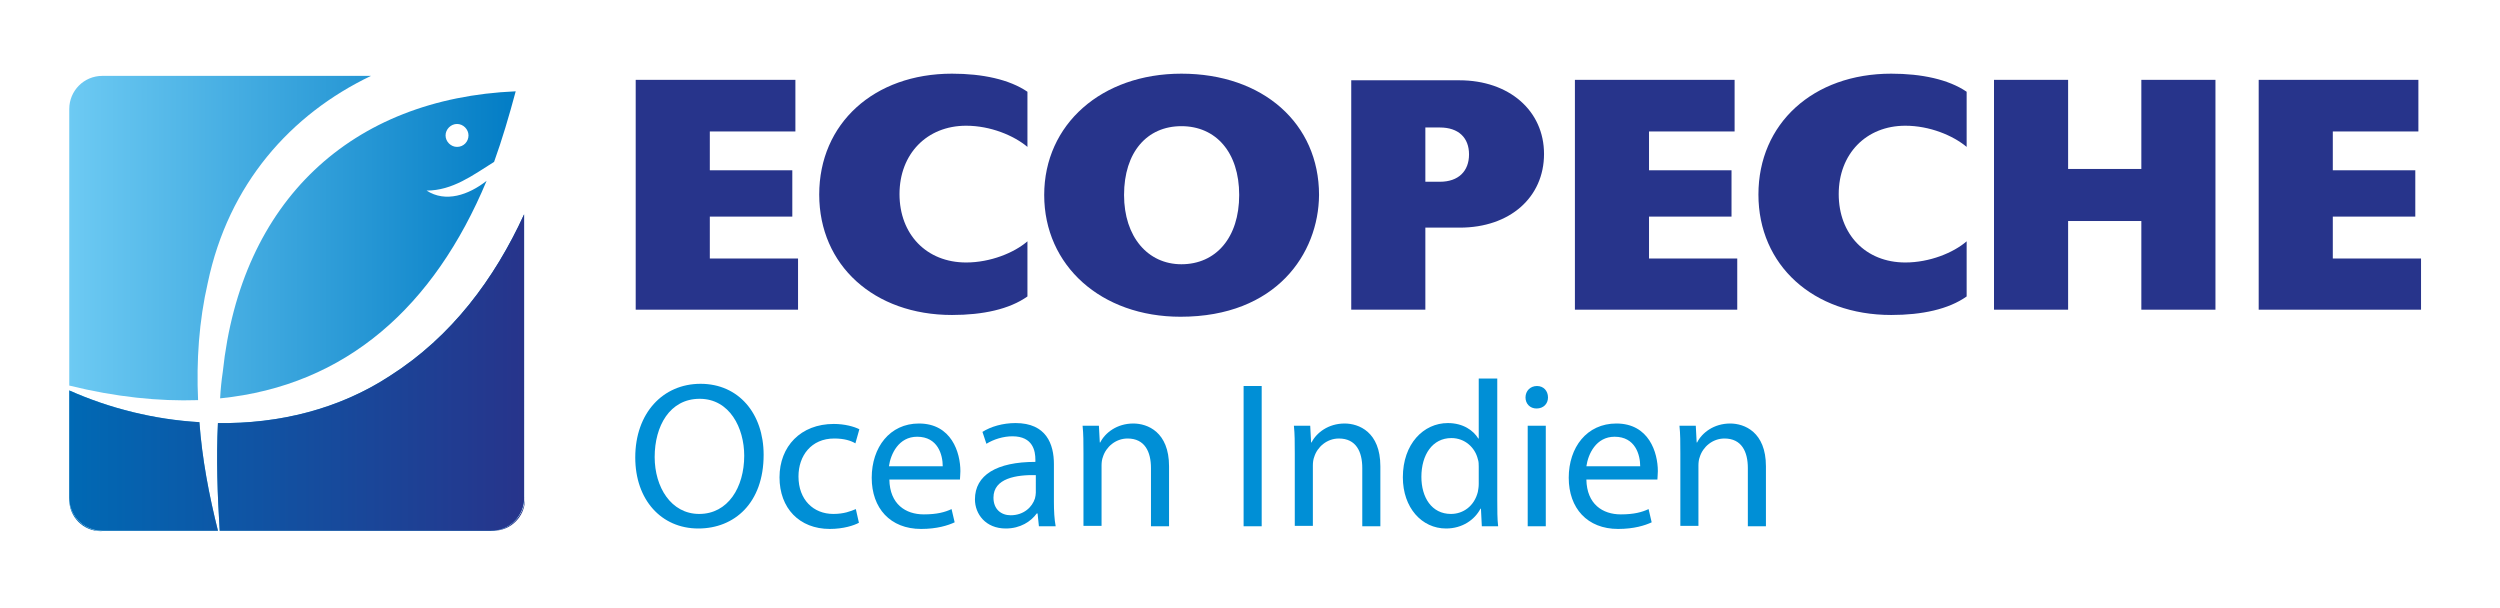 <?xml version="1.0" encoding="UTF-8"?> <svg xmlns="http://www.w3.org/2000/svg" xmlns:xlink="http://www.w3.org/1999/xlink" version="1.1" id="Calque_1" x="0px" y="0px" viewBox="0 0 566.7 137.9" style="enable-background:new 0 0 566.7 137.9;" xml:space="preserve"> <style type="text/css"> .st0{fill:url(#SVGID_1_);} .st1{fill:url(#SVGID_00000122711202711296057330000000807066646047575969_);} .st2{fill:url(#SVGID_00000015331261240244388730000001940804103284341918_);} .st3{fill:url(#SVGID_00000052063791153092046750000012183741325906147721_);} .st4{fill:url(#SVGID_00000099621658614972272010000007461342550673438869_);} .st5{fill:url(#SVGID_00000165946377810034489610000004261348267156343708_);} .st6{fill:url(#SVGID_00000155843592802782295650000005052900840544124833_);} .st7{fill:#27348B;} .st8{fill:#008FD6;} .st9{fill:url(#SVGID_00000173155429881949360020000003671902515197077436_);} .st10{fill:#91D0D3;} </style> <linearGradient id="SVGID_1_" gradientUnits="userSpaceOnUse" x1="15.712" y1="53.928" x2="118.918" y2="53.928"> <stop offset="2.118873e-04" style="stop-color:#6DCAF3"></stop> <stop offset="1" style="stop-color:#007BC4"></stop> </linearGradient> <path class="st0" d="M44.9,90.7c-0.4-8.9,0.2-17.9,2.2-26.6c4.7-22.4,18.8-38.2,37-46.9H23.2c-4.2,0-7.5,3.4-7.5,7.5v62.7 C26.2,90,36,91,44.9,90.7z"></path> <linearGradient id="SVGID_00000014619165859237797820000002711428277956401064_" gradientUnits="userSpaceOnUse" x1="15.712" y1="116.566" x2="118.918" y2="116.566"> <stop offset="4.274821e-04" style="stop-color:#0069B4"></stop> <stop offset="0.999" style="stop-color:#27348B"></stop> </linearGradient> <path style="fill:url(#SVGID_00000014619165859237797820000002711428277956401064_);" d="M15.7,112.8v0.5c0,3.9,3.2,7.1,7.1,7.1h0.5 C19.1,120.3,15.7,117,15.7,112.8z"></path> <linearGradient id="SVGID_00000063619940395575398310000006360019984696339336_" gradientUnits="userSpaceOnUse" x1="15.712" y1="116.566" x2="118.918" y2="116.566"> <stop offset="4.274821e-04" style="stop-color:#0069B4"></stop> <stop offset="0.999" style="stop-color:#27348B"></stop> </linearGradient> <path style="fill:url(#SVGID_00000063619940395575398310000006360019984696339336_);" d="M111.4,120.3h0.5c3.9,0,7.1-3.2,7.1-7.1 v-0.5C118.9,117,115.5,120.3,111.4,120.3z"></path> <linearGradient id="SVGID_00000176014773387873196970000013158281644471201183_" gradientUnits="userSpaceOnUse" x1="15.712" y1="104.42" x2="118.918" y2="104.42"> <stop offset="2.121286e-04" style="stop-color:#6DCAF3"></stop> <stop offset="1" style="stop-color:#007BC4"></stop> </linearGradient> <path style="fill:url(#SVGID_00000176014773387873196970000013158281644471201183_);" d="M15.7,88.5V99v13.8c0,4.2,3.4,7.5,7.5,7.5 h26.2c-2-8-3.6-16.3-4.2-24.6C35,95.1,24.9,92.6,15.7,88.5z"></path> <linearGradient id="SVGID_00000031903648136440046830000014682804683604768182_" gradientUnits="userSpaceOnUse" x1="15.712" y1="104.42" x2="118.918" y2="104.42"> <stop offset="4.274821e-04" style="stop-color:#0069B4"></stop> <stop offset="0.999" style="stop-color:#27348B"></stop> </linearGradient> <path style="fill:url(#SVGID_00000031903648136440046830000014682804683604768182_);" d="M15.7,88.5V99v13.8c0,4.2,3.4,7.5,7.5,7.5 h26.2c-2-8-3.6-16.3-4.2-24.6C35,95.1,24.9,92.6,15.7,88.5z"></path> <linearGradient id="SVGID_00000084497795937992632950000005416553697206543747_" gradientUnits="userSpaceOnUse" x1="15.712" y1="84.462" x2="118.918" y2="84.462"> <stop offset="2.121286e-04" style="stop-color:#6DCAF3"></stop> <stop offset="1" style="stop-color:#007BC4"></stop> </linearGradient> <path style="fill:url(#SVGID_00000084497795937992632950000005416553697206543747_);" d="M88.4,85.2c-11.6,7.6-25.3,10.9-39,10.7 c-0.4,8.1-0.1,16.2,0.4,24.4h61.5c4.2,0,7.5-3.4,7.5-7.5V48.6C112.1,63.2,102.4,76.3,88.4,85.2z"></path> <linearGradient id="SVGID_00000019671936745913451480000013370577610160814004_" gradientUnits="userSpaceOnUse" x1="15.712" y1="84.462" x2="118.918" y2="84.462"> <stop offset="8.946979e-04" style="stop-color:#0069B4"></stop> <stop offset="0.999" style="stop-color:#27348B"></stop> </linearGradient> <path style="fill:url(#SVGID_00000019671936745913451480000013370577610160814004_);" d="M88.4,85.2c-11.6,7.6-25.3,10.9-39,10.7 c-0.4,8.1-0.1,16.2,0.4,24.4h61.5c4.2,0,7.5-3.4,7.5-7.5V48.6C112.1,63.2,102.4,76.3,88.4,85.2z"></path> <g> <path class="st7" d="M180.9,70.2h-36.8V18.1h36.2v11.7h-19.4v8.8h18.7v10.5h-18.7v9.5h20V70.2z"></path> <path class="st7" d="M232.9,67.2c-4.1,2.9-10.1,4.2-17.1,4.2c-17.7,0-30.1-11.3-30.1-27.3c0-16.1,12.4-27.4,30.1-27.4 c6.9,0,13,1.3,17.1,4.1v12.5c-3.1-2.6-8.4-4.8-13.9-4.8c-8.9,0-15.1,6.4-15.1,15.5c0,9.1,6.1,15.5,15.1,15.5 c5.5,0,10.9-2.2,13.9-4.8V67.2z"></path> <path class="st7" d="M267.6,71.8c-18,0-30.9-11.6-30.9-27.6c0-16,13-27.5,31.1-27.5c18.5,0,31.2,11.3,31.2,27.5 C298.9,57.5,289.3,71.8,267.6,71.8z M267.8,28.6c-7.8,0-13,5.9-13,15.6c0,9.5,5.4,15.7,13,15.7c7.8,0,13.1-6,13.1-15.7 S275.6,28.6,267.8,28.6z"></path> <path class="st7" d="M330.9,51.6h-7.8v18.6h-16.8v-52h24.5c11.3,0,19.2,6.9,19.2,16.7S342.3,51.6,330.9,51.6z M326.4,28.9h-3.3 v12.3h3.3c4.2,0,6.6-2.4,6.6-6.2C333,31.2,330.6,28.9,326.4,28.9z"></path> <path class="st7" d="M393.8,70.2h-36.8V18.1h36.2v11.7h-19.4v8.8h18.7v10.5h-18.7v9.5h20V70.2z"></path> <path class="st7" d="M445.8,67.2c-4.1,2.9-10.1,4.2-17.1,4.2c-17.7,0-30.1-11.3-30.1-27.3c0-16.1,12.4-27.4,30.1-27.4 c6.9,0,13,1.3,17.1,4.1v12.5c-3.1-2.6-8.4-4.8-13.9-4.8c-8.9,0-15.1,6.4-15.1,15.5c0,9.1,6.1,15.5,15.1,15.5 c5.5,0,10.9-2.2,13.9-4.8V67.2z"></path> <path class="st7" d="M502.2,70.2h-16.8V50.1h-16.6v20.1h-16.8V18.1h16.8v20.2h16.6V18.1h16.8V70.2z"></path> <path class="st7" d="M548.8,70.2h-36.8V18.1h36.2v11.7h-19.4v8.8h18.7v10.5h-18.7v9.5h20V70.2z"></path> </g> <g> <path class="st8" d="M173.1,103.1c0,10.9-6.6,16.7-14.8,16.7c-8.4,0-14.3-6.5-14.3-16.1c0-10.1,6.3-16.7,14.8-16.7 C167.4,87,173.1,93.7,173.1,103.1z M148.4,103.6c0,6.8,3.7,12.9,10.1,12.9c6.5,0,10.2-6,10.2-13.2c0-6.3-3.3-12.9-10.1-12.9 C151.8,90.4,148.4,96.6,148.4,103.6z"></path> <path class="st8" d="M194.7,118.5c-1.1,0.6-3.5,1.4-6.6,1.4c-6.9,0-11.4-4.7-11.4-11.7c0-7,4.8-12.1,12.3-12.1 c2.5,0,4.6,0.6,5.8,1.2l-0.9,3.2c-1-0.6-2.5-1.1-4.8-1.1c-5.2,0-8.1,3.9-8.1,8.6c0,5.3,3.4,8.5,7.9,8.5c2.4,0,3.9-0.6,5.1-1.1 L194.7,118.5z"></path> <path class="st8" d="M201.6,108.7c0.1,5.6,3.7,7.9,7.8,7.9c3,0,4.8-0.5,6.3-1.2l0.7,3c-1.5,0.7-4,1.5-7.6,1.5 c-7,0-11.2-4.7-11.2-11.6S201.7,96,208.3,96c7.4,0,9.4,6.6,9.4,10.8c0,0.8-0.1,1.5-0.1,1.9H201.6z M213.7,105.7 c0-2.6-1.1-6.7-5.8-6.7c-4.2,0-6,3.9-6.4,6.7H213.7z"></path> <path class="st8" d="M238.9,113.8c0,2,0.1,3.9,0.4,5.5h-3.8l-0.3-2.9H235c-1.3,1.8-3.7,3.4-7,3.4c-4.6,0-7-3.3-7-6.6 c0-5.5,4.9-8.5,13.7-8.5v-0.5c0-1.9-0.5-5.3-5.2-5.3c-2.1,0-4.3,0.7-5.9,1.7l-0.9-2.7c1.9-1.2,4.6-2,7.5-2c7,0,8.7,4.8,8.7,9.3 V113.8z M234.9,107.7c-4.5-0.1-9.7,0.7-9.7,5.1c0,2.7,1.8,4,3.9,4c3,0,4.9-1.9,5.5-3.8c0.1-0.4,0.2-0.9,0.2-1.3V107.7z"></path> <path class="st8" d="M245.6,102.7c0-2.4,0-4.3-0.2-6.2h3.7l0.2,3.8h0.1c1.1-2.2,3.8-4.3,7.5-4.3c3.2,0,8.1,1.9,8.1,9.7v13.6h-4.1 v-13.2c0-3.7-1.4-6.7-5.3-6.7c-2.7,0-4.9,1.9-5.6,4.2c-0.2,0.5-0.3,1.2-0.3,1.9v13.7h-4.1V102.7z"></path> <path class="st8" d="M286,87.5v31.8h-4.1V87.5H286z"></path> <path class="st8" d="M293.5,102.7c0-2.4,0-4.3-0.2-6.2h3.7l0.2,3.8h0.1c1.1-2.2,3.8-4.3,7.5-4.3c3.2,0,8.1,1.9,8.1,9.7v13.6h-4.1 v-13.2c0-3.7-1.4-6.7-5.3-6.7c-2.7,0-4.9,1.9-5.6,4.2c-0.2,0.5-0.3,1.2-0.3,1.9v13.7h-4.1V102.7z"></path> <path class="st8" d="M339.4,85.8v27.6c0,2,0,4.3,0.2,5.9h-3.7l-0.2-4h-0.1c-1.3,2.5-4.1,4.5-7.8,4.5c-5.5,0-9.8-4.7-9.8-11.6 c0-7.6,4.7-12.3,10.2-12.3c3.5,0,5.8,1.7,6.9,3.5h0.1V85.8H339.4z M335.2,105.8c0-0.5,0-1.2-0.2-1.7c-0.6-2.6-2.9-4.8-6-4.8 c-4.3,0-6.8,3.8-6.8,8.8c0,4.6,2.3,8.4,6.7,8.4c2.8,0,5.3-1.8,6.1-5c0.1-0.6,0.2-1.1,0.2-1.8V105.8z"></path> <path class="st8" d="M350.9,90.1c0,1.4-1,2.5-2.6,2.5c-1.5,0-2.5-1.1-2.5-2.5c0-1.5,1.1-2.6,2.6-2.6 C349.9,87.5,350.9,88.6,350.9,90.1z M346.3,119.3V96.5h4.1v22.8H346.3z"></path> <path class="st8" d="M359.6,108.7c0.1,5.6,3.7,7.9,7.8,7.9c3,0,4.8-0.5,6.3-1.2l0.7,3c-1.5,0.7-4,1.5-7.6,1.5 c-7,0-11.2-4.7-11.2-11.6S359.7,96,366.4,96c7.4,0,9.4,6.6,9.4,10.8c0,0.8-0.1,1.5-0.1,1.9H359.6z M371.8,105.7 c0-2.6-1.1-6.7-5.8-6.7c-4.2,0-6,3.9-6.4,6.7H371.8z"></path> <path class="st8" d="M380.9,102.7c0-2.4,0-4.3-0.2-6.2h3.7l0.2,3.8h0.1c1.1-2.2,3.8-4.3,7.5-4.3c3.2,0,8.1,1.9,8.1,9.7v13.6h-4.1 v-13.2c0-3.7-1.4-6.7-5.3-6.7c-2.7,0-4.9,1.9-5.6,4.2c-0.2,0.5-0.3,1.2-0.3,1.9v13.7h-4.1V102.7z"></path> </g> <linearGradient id="SVGID_00000173134949425028232130000003317724994017414533_" gradientUnits="userSpaceOnUse" x1="15.712" y1="55.5" x2="118.918" y2="55.5"> <stop offset="2.121286e-04" style="stop-color:#6DCAF3"></stop> <stop offset="0.999" style="stop-color:#007BC4"></stop> </linearGradient> <path style="fill:url(#SVGID_00000173134949425028232130000003317724994017414533_);" d="M116.9,20.7c-37.2,1.6-62.3,24.8-66.4,63.6 c-0.3,2-0.5,4-0.6,6c28.6-2.9,48.5-20.8,60.4-49.3c-4.1,3.2-9.3,5-13.6,2.2c5.9,0,10.5-3.5,15.3-6.5 C113.8,31.7,115.4,26.3,116.9,20.7z M103.6,33.3c-1.4,0-2.6-1.2-2.6-2.6c0-1.4,1.2-2.6,2.6-2.6c1.4,0,2.6,1.2,2.6,2.6 C106.2,32.1,105.1,33.3,103.6,33.3z"></path> <path class="st10" d="M118.9,17.1"></path> <path class="st10" d="M15.7,89.8"></path> </svg> 